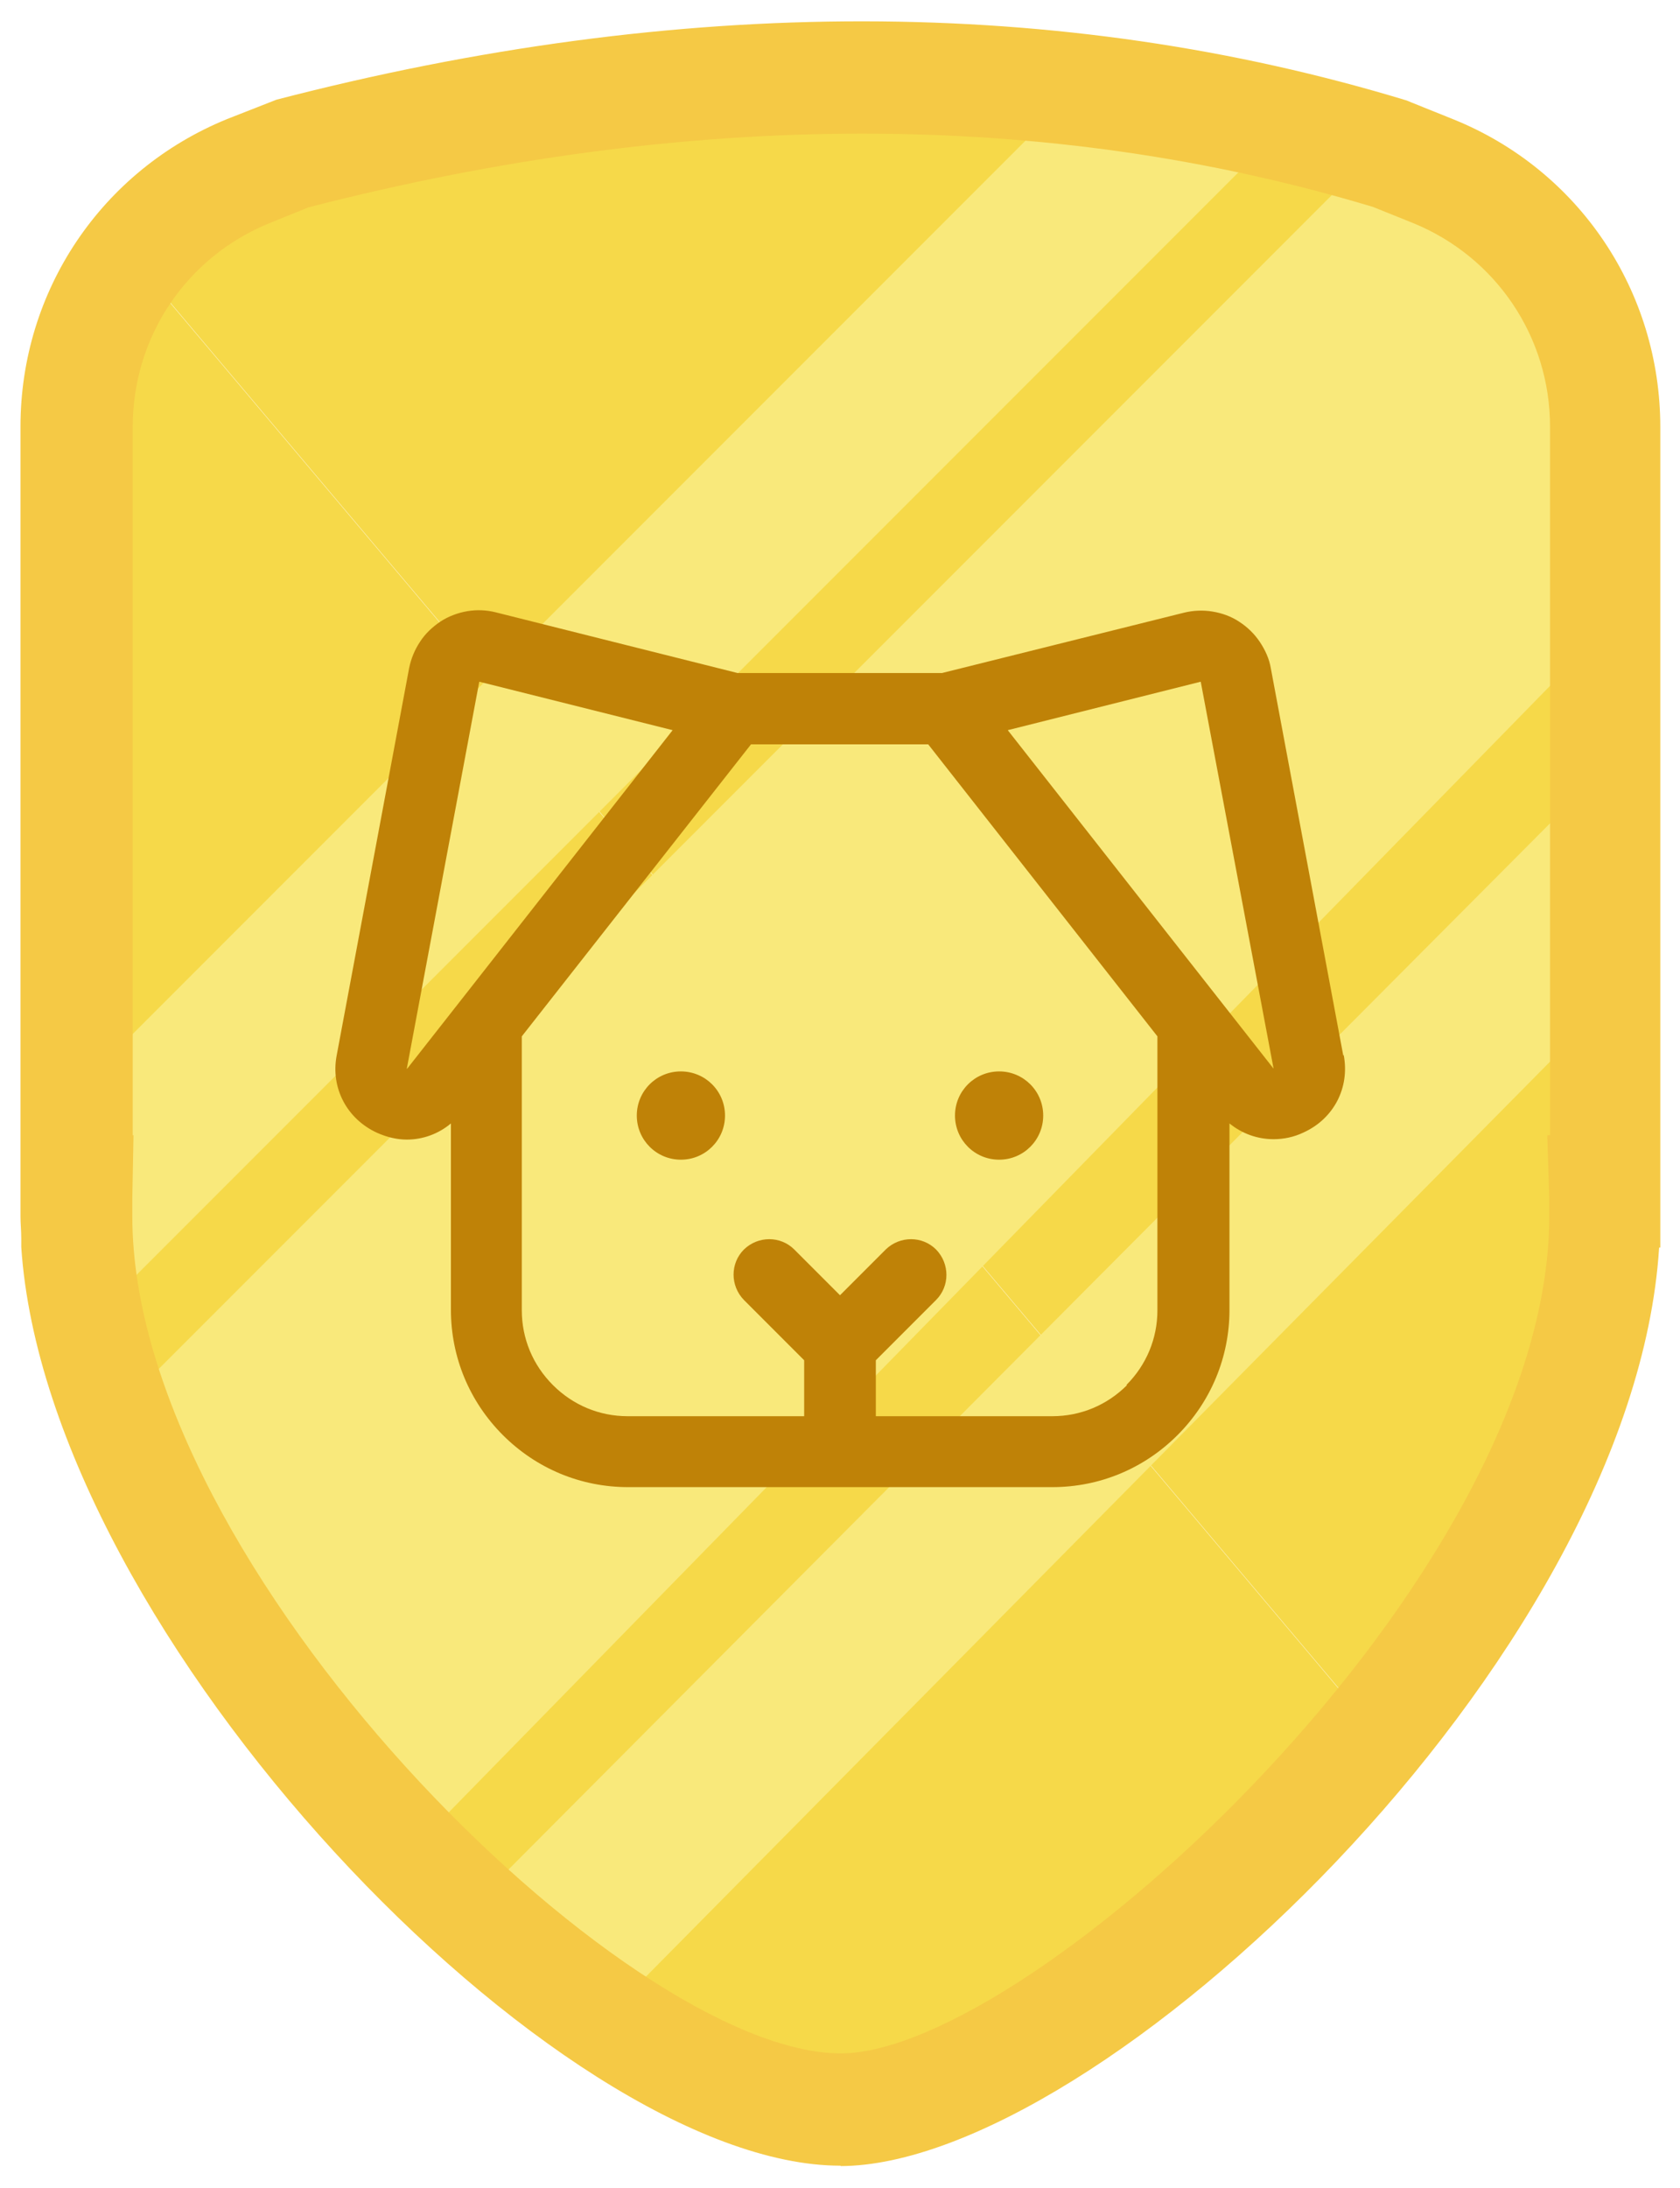 <?xml version="1.0" encoding="UTF-8"?>
<svg id="Layer_1" data-name="Layer 1" xmlns="http://www.w3.org/2000/svg" viewBox="0 0 42.66 55.52">
  <defs>
    <style>
      .cls-1 {
        fill: #f6d949;
      }

      .cls-1, .cls-2 {
        fill-rule: evenodd;
      }

      .cls-1, .cls-2, .cls-3, .cls-4 {
        stroke-width: 0px;
      }

      .cls-2 {
        fill: #f9e97b;
      }

      .cls-3 {
        fill: #bf8207;
      }

      .cls-4 {
        fill: #f5c945;
      }
    </style>
  </defs>
  <g>
    <path class="cls-1" d="m40.74,30.86c0,4.25-2.52,9.01-5.84,13.07L3.37,6.56c.74-.97,1.74-1.74,2.92-2.22l1.07-.43c9.46-2.45,18.98-2.71,27.94,0l1.07.43c2.64,1.07,4.37,3.64,4.37,6.49v19.39h-.02v.21c0,.14,0,.29,0,.44h.01ZM1.93,10.83c0-1.58.53-3.07,1.45-4.27l31.53,37.37c-4.45,5.43-10.33,9.6-13.57,9.6-6.29,0-19.41-13.16-19.41-22.66v-.65h-.02V10.83h.02Z"/>
    <path class="cls-2" d="m1.28,28.33L27.86,1.75l4.43,1.78L2.92,32.9l-1.64-4.57Zm10.66,20.09l28.44-28.55v6.04l-25.33,25.62-3.11-3.11Z"/>
    <path class="cls-2" d="m4.13,39.21l-1.21-3.36L35.83,2.94l4.66,4.66v8.65l-30.04,30.71s-6.32-7.75-6.32-7.75Z"/>
    <path class="cls-4" d="m21.34,54.96c-7.17,0-20.14-13.44-20.8-23.31h0v-.22c0-.19-.02-.38-.02-.56V10.83c0-3.45,2.06-6.51,5.25-7.81l1.25-.49c10.25-2.66,19.91-2.65,28.7.02l.12.05,1.07.43c3.19,1.29,5.25,4.36,5.25,7.81v20.82h-.03c-.66,10.46-14.26,23.31-20.8,23.31h.02ZM3.34,28.81h.05l-.03,1.59c0,.16,0,.31,0,.47,0,8.9,12.49,21.24,17.99,21.24,4.81,0,17.99-12.04,17.99-21.24,0-.16,0-.31,0-.47l-.05-1.59h.07V10.83c0-2.28-1.37-4.31-3.48-5.17l-1.02-.41c-8.25-2.48-17.34-2.48-27.02.01l-.99.4c-2.12.86-3.48,2.89-3.48,5.17v17.98h-.01Z"/>
  </g>
  <g>
    <path class="cls-3" d="m17.29,27.19c-.62,0-1.12.5-1.12,1.12s.5,1.12,1.12,1.12,1.12-.5,1.12-1.12-.5-1.12-1.12-1.12Z"/>
    <path class="cls-3" d="m25.37,27.19c-.62,0-1.12.5-1.12,1.12s.5,1.12,1.12,1.12,1.12-.5,1.12-1.12-.5-1.12-1.12-1.12Z"/>
    <path class="cls-3" d="m34.11,26.79l-1.84-9.83c-.04-.24-.14-.46-.28-.67-.14-.21-.32-.38-.52-.51-.21-.14-.44-.22-.68-.26-.24-.04-.49-.03-.73.03l-6.14,1.53h-5.19l-6.14-1.54c-.24-.06-.48-.07-.72-.03-.24.04-.48.13-.68.26-.21.14-.39.31-.52.51-.14.21-.23.43-.28.67l-1.84,9.83c-.16.83.26,1.62,1.03,1.97.25.11.5.17.75.17.4,0,.8-.14,1.12-.41v4.73c0,1.2.47,2.33,1.32,3.18.85.85,1.98,1.32,3.18,1.32h10.77c1.2,0,2.33-.47,3.18-1.32s1.32-1.98,1.32-3.18v-4.73c.32.26.71.4,1.12.4.25,0,.51-.05.76-.17.77-.35,1.18-1.14,1.02-1.97Zm-23.78.33l1.84-9.82,4.91,1.23-5.35,6.82s0,0,0,0l-1.39,1.77Zm18.29,8.03c-.51.51-1.18.79-1.9.79h-4.48v-1.42l1.53-1.53c.35-.35.35-.92,0-1.28-.35-.35-.92-.35-1.28,0l-1.16,1.16-1.16-1.16c-.35-.35-.92-.35-1.28,0-.35.35-.35.92,0,1.28l1.53,1.53v1.42h-4.48c-.72,0-1.39-.28-1.9-.79-.51-.51-.79-1.18-.79-1.9v-6.95l5.82-7.41h4.5l5.82,7.41v6.95c0,.72-.28,1.39-.79,1.9Zm-3.03-16.62l4.9-1.23,1.85,9.82-6.75-8.59Z"/>
  </g>
</svg>